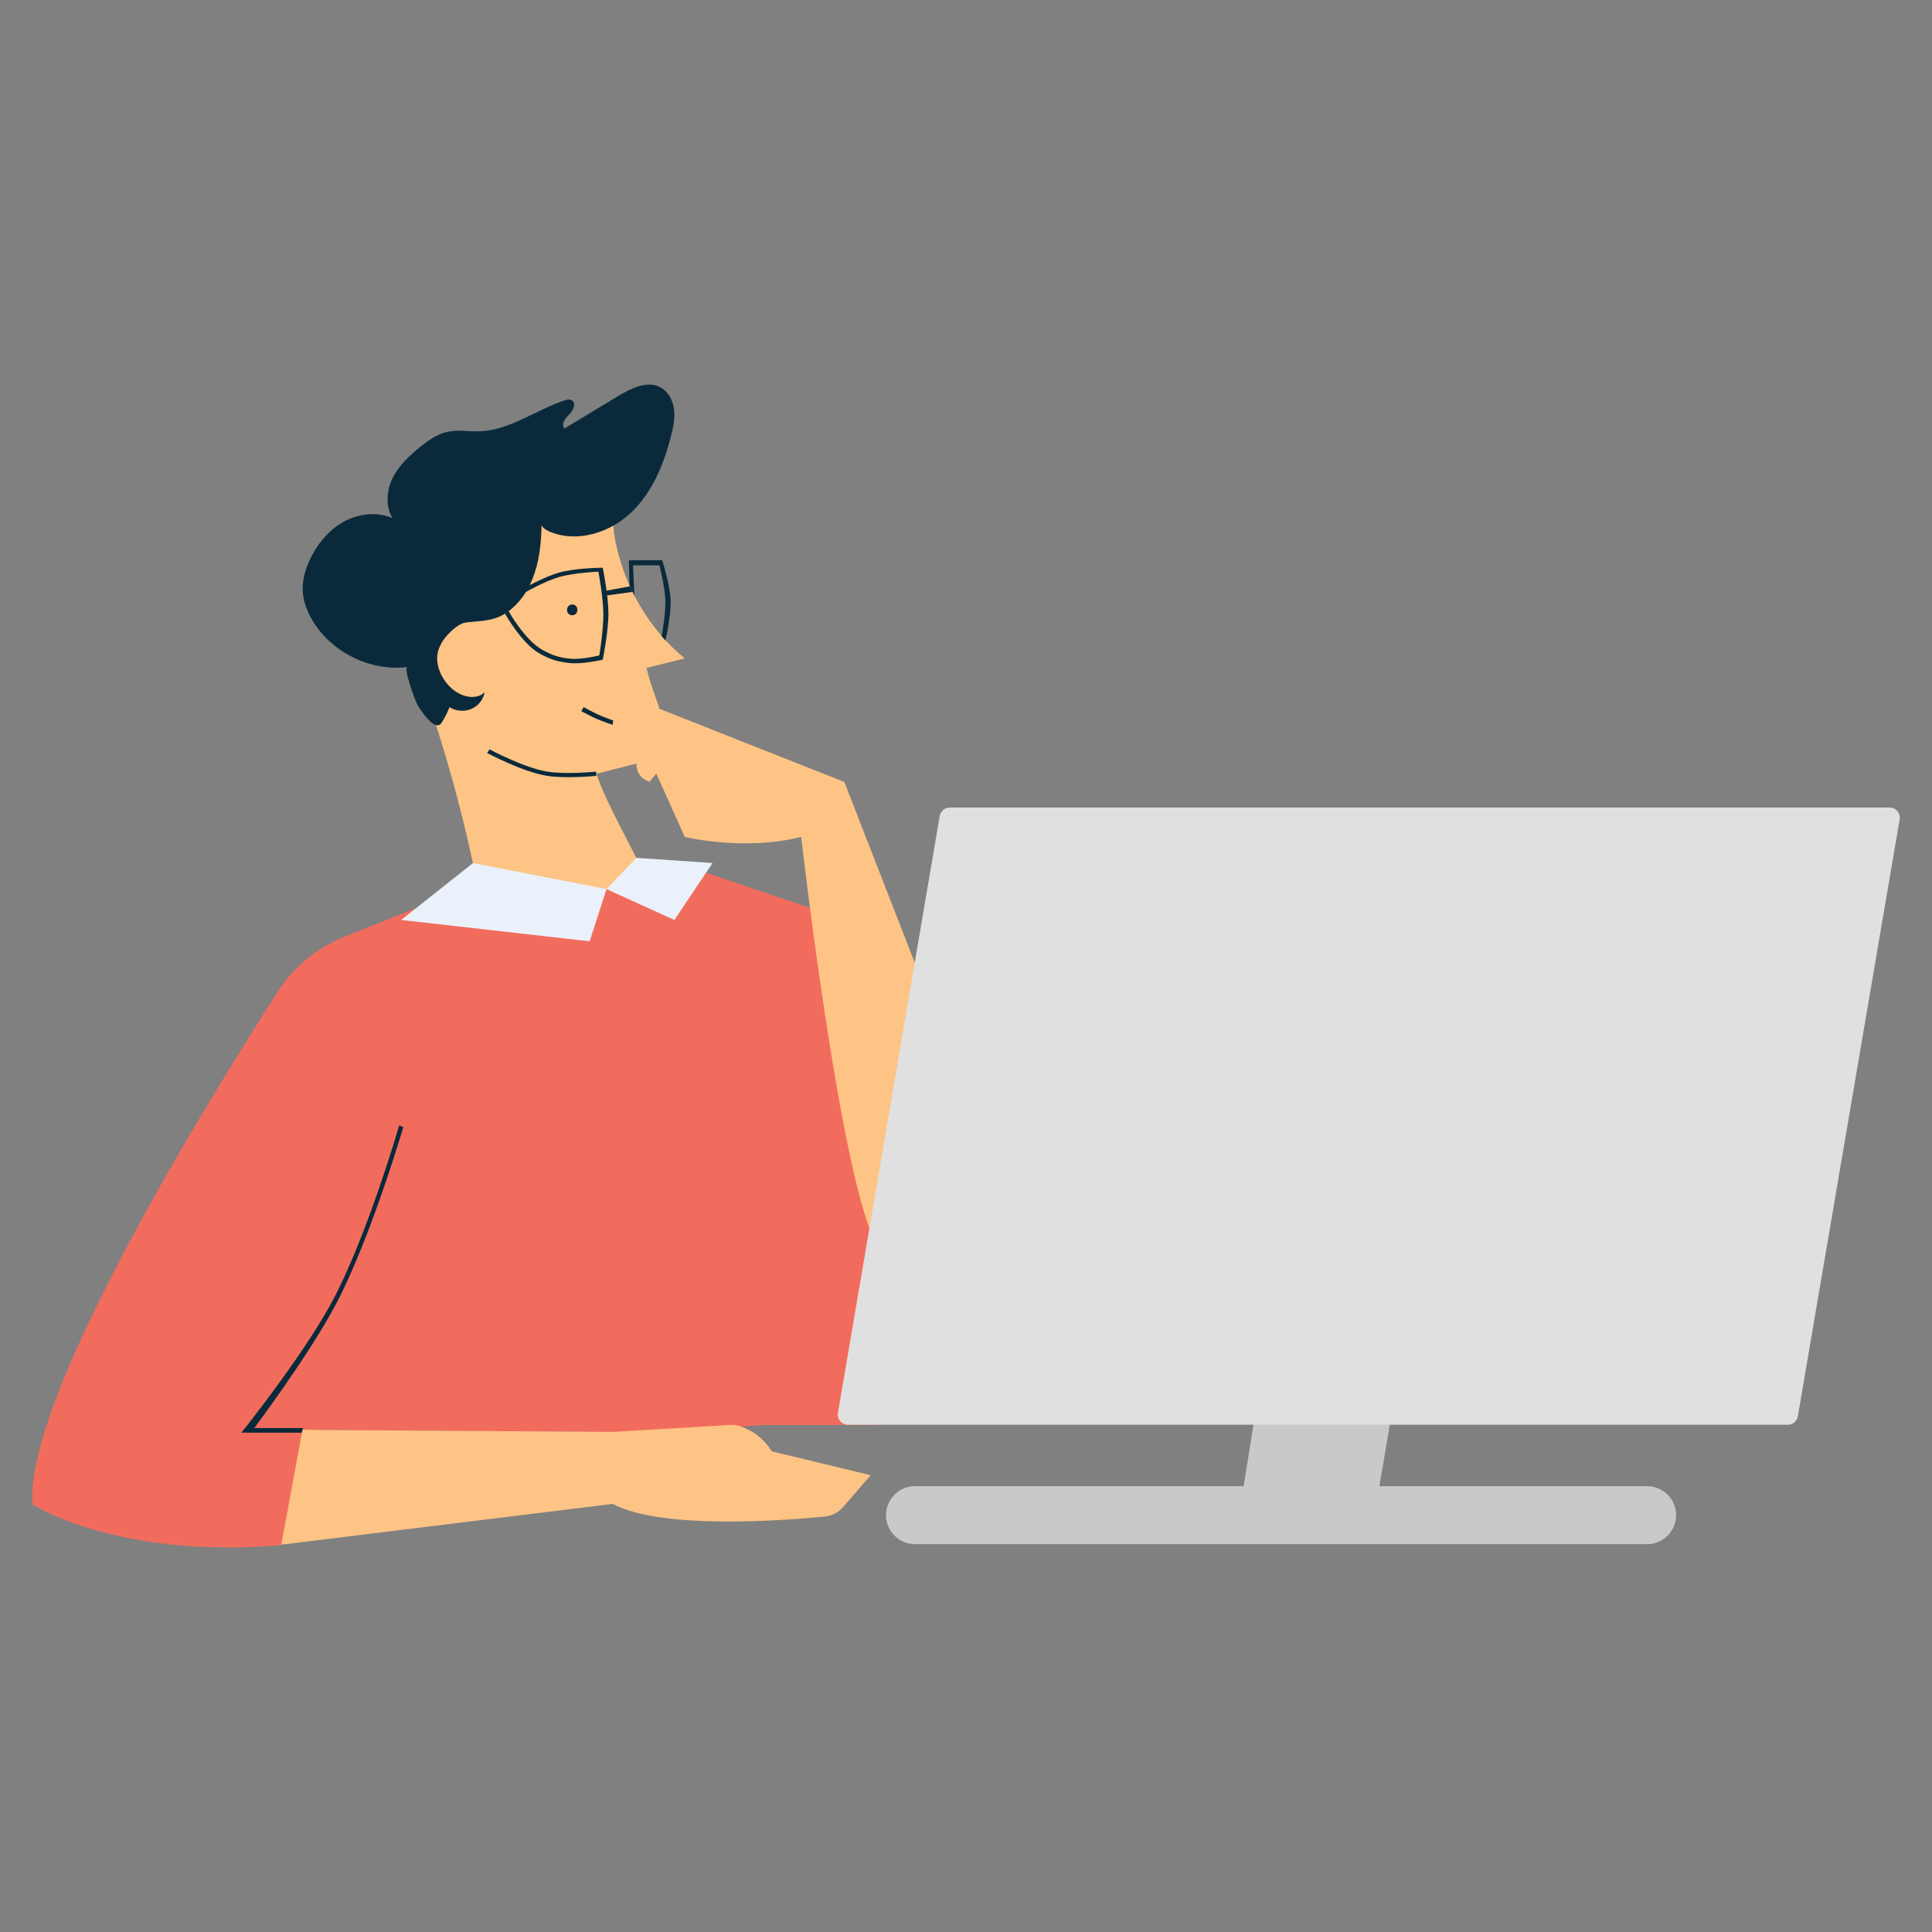<svg width="500" height="500" viewBox="0 0 150 150" fill="none" xmlns="http://www.w3.org/2000/svg" style=""><rect x="0" y="0" width="150" height="150" fill="#808080" stroke="none"/><style>
     .working11-blob1 {animation:working11-blob1 4.5s infinite ease-out; opacity: 0;}
     .working11-blob2 {animation:working11-blob2 4.5s 1s infinite ease-out; opacity: 0;}
     .working11-blob3 {animation:working11-blob3 4.5s 2s infinite ease-out; opacity: 0;}
     .working11-blob4 {animation:working11-blob4 4.5s 3s infinite ease-out; opacity: 0;}
     .working11-blob5 {animation:working11-blob5 4.5s 4s infinite ease-out; opacity: 0;}
     .working11-blob6 {animation:working11-blob6 4.5s 5s infinite ease-out; opacity: 0;}
     .working11-blob7 {animation:working11-blob7 4.5s 6s infinite ease-out; opacity: 0;}
     .working11-blob8 {animation:working11-blob8 4.5s 7s infinite ease-out; opacity: 0;}
     .working11-blob9 {animation:working11-blob2 4.5s 1s infinite ease-out; opacity: 0;}
     .working11-blob10 {animation:working11-blob3 4.5s 3s infinite ease-out; opacity: 0;}
     .working11-blob11 {animation:working11-blob4 4.5s 5s infinite ease-out; opacity: 0;}
     .working11-blob12 {animation:working11-blob5 4.5s 7s infinite ease-out; opacity: 0;}

     @keyframes working11-blob1 {
         0%{transform: translate3d(0, 0, 0); opacity: 0;}
         20%{opacity: 1;}
         60% {opacity: 0;}
         100%{transform: translate3d(40px, -60px, 0); opacity: 0;}
     }
     @keyframes working11-blob2 {
         0%{transform: translate3d(0, 0, 0); opacity: 0;}
         20%{opacity: 1;}
         60% {opacity: 0;}
         100%{transform: translate3d(30px, -60px, 0); opacity: 0;}
     }
     @keyframes working11-blob3 {
         0%{transform: translate3d(0, 0, 0); opacity: 0;}
         20%{opacity: 1;}
         60% {opacity: 0;}
         100%{transform: translate3d(20px, -60px, 0); opacity: 0;}
     }
     @keyframes working11-blob4 {
         0%{transform: translate3d(0, 0, 0); opacity: 0;}
         20%{opacity: 1;}
         60% {opacity: 0;}
         100%{transform: translate3d(10px, -60px, 0); opacity: 0;}
     }
     @keyframes working11-blob5 {
         0%{transform: translate3d(0, 0, 0); opacity: 0;}
         20%{opacity: 1;}
         60% {opacity: 0;}
         100%{transform: translate3d(0px, -60px, 0); opacity: 0;}
     }
     @keyframes working11-blob6 {
         0%{transform: translate3d(0, 0, 0); opacity: 0;}
         20%{opacity: 1;}
         60% {opacity: 0;}
         100%{transform: translate3d(-10px, -60px, 0); opacity: 0;}
     }
     @keyframes working11-blob7 {
         0%{transform: translate3d(0, 0, 0); opacity: 0;}
         20%{opacity: 1;}
         60% {opacity: 0;}
         100%{transform: translate3d(-20px, -60px, 0); opacity: 0;}
     }
     @keyframes working11-blob8 {
         0%{transform: translate3d(0, 0, 0); opacity: 0;}
         20%{opacity: 1;}
         60% {opacity: 0;}
         100%{transform: translate3d(-30px, -60px, 0); opacity: 0;}
     }
     
     @media (prefers-reduced-motion: reduce) {
         .working11-blob1, .working11-blob2, .working11-blob3, .working11-blob4, .working11-blob5, .working11-blob6, .working11-blob7, .working11-blob8, .working11-blob9, .working11-blob10, .working11-blob11, .working11-blob12 {
             animation: none;
         }
     }

    </style><circle class="fillCls8 working11-blob12" cx="105.292" cy="88.031" r="1.034" fill="#7885CC" stroke-width="2px" style="animation-duration: 4.5s;"></circle><circle class="fillCls8 working11-blob11" cx="106.916" cy="83.689" r="0.694" fill="#7885CC" stroke-width="2px" style="animation-duration: 4.5s;"></circle><circle class="fillCls8 working11-blob10" cx="106.339" cy="86.897" r="2.218" fill="#7885CC" stroke-width="2px" style="animation-duration: 4.5s;"></circle><circle class="fillCls8 working11-blob9" cx="106.948" cy="86.721" r="1.726" fill="#7885CC" stroke-width="2px" style="animation-duration: 4.5s;"></circle><circle class="fillCls8 working11-blob8" cx="106.527" cy="88.351" r="2.269" fill="#7885CC" stroke-width="2px" style="animation-duration: 4.5s;"></circle><circle class="fillCls7 working11-blob7" cx="106.119" cy="85.947" r="2.267" fill="#CC7E78" stroke-width="2px" style="animation-duration: 4.5s;"></circle><circle class="fillCls7 working11-blob6" cx="107.386" cy="87.802" r="2.238" fill="#CC7E78" stroke-width="2px" style="animation-duration: 4.5s;"></circle><circle class="fillCls7 working11-blob5" cx="105.436" cy="86.317" r="1.987" fill="#CC7E78" stroke-width="2px" style="animation-duration: 4.5s;"></circle><circle class="fillCls7 working11-blob4" cx="105.697" cy="84.61" r="1.915" fill="#CC7E78" stroke-width="2px" style="animation-duration: 4.5s;"></circle><circle class="fillCls7 working11-blob3" cx="105.595" cy="87.171" r="2.675" fill="#CC7E78" stroke-width="2px" style="animation-duration: 4.5s;"></circle><circle class="fillCls7 working11-blob2" cx="106.415" cy="86.404" r="2.462" fill="#CC7E78" stroke-width="2px" style="animation-duration: 4.5s;"></circle><circle class="fillCls7 working11-blob1" cx="106.173" cy="87.343" r="2.45" fill="#CC7E78" stroke-width="2px" style="animation-duration: 4.5s;"></circle><path class="fillCls3" d="M53.164 51.117L50.201 51.853C50.469 53.209 51.356 55.151 51.624 56.508C51.724 57.01 51.808 57.546 51.607 58.014C51.44 58.4 51.122 58.667 50.803 58.935L46.3 60.074C47.204 62.702 49.196 65.933 50.285 68.495C45.982 69.165 41.729 70.152 37.577 71.442C36.355 64.376 34.447 57.445 31.919 50.748C31.567 49.828 31.215 48.89 31.148 47.919C31.098 47.015 31.299 46.111 31.584 45.257C32.789 41.574 35.334 38.326 38.649 36.317C40.139 35.413 41.83 34.743 43.554 34.793C48.46 34.961 47.137 38.61 47.773 41.975C48.46 45.491 50.352 48.823 53.164 51.117Z" fill="#FDC485" stroke-width="2px" style="animation-duration: 4.5s;"></path><path class="fillCls2" d="M44.425 47.768C44.961 47.768 44.961 46.931 44.425 46.931C43.889 46.948 43.889 47.768 44.425 47.768Z" fill="#0A2A3C" stroke-width="2px" style="animation-duration: 4.5s;"></path><path class="fillCls2" d="M45.131 55.212L45.316 54.899C45.316 54.899 45.999 55.28 46.455 55.487C46.895 55.686 47.607 55.941 47.607 55.941L47.569 56.278C47.569 56.278 46.736 55.999 46.224 55.769C45.786 55.574 45.131 55.212 45.131 55.212Z" fill="#0A2A3C" stroke-width="2px" style="animation-duration: 4.5s;"></path><path class="fillCls2" d="M52.327 31.763C52.243 31.077 51.875 30.39 51.272 30.072C50.251 29.52 49.012 30.139 48.008 30.742C46.618 31.579 45.212 32.433 43.822 33.27C43.538 32.935 43.889 32.466 44.207 32.165C44.508 31.863 44.76 31.294 44.391 31.077C44.224 30.976 44.006 31.026 43.822 31.093C41.595 31.83 39.586 33.404 37.242 33.487C36.389 33.521 35.535 33.337 34.698 33.538C33.944 33.705 33.291 34.174 32.672 34.659C31.818 35.346 30.981 36.116 30.495 37.087C30.01 38.075 29.909 39.297 30.479 40.234C29.307 39.715 27.917 39.866 26.779 40.452C25.64 41.055 24.77 42.059 24.184 43.198C23.732 44.068 23.43 45.039 23.514 46.027C23.581 46.831 23.899 47.584 24.318 48.271C25.824 50.698 28.805 52.138 31.634 51.786C31.282 51.837 32.253 54.432 32.37 54.649C32.638 55.118 33.777 56.893 34.279 56.123C34.53 55.738 34.731 55.336 34.899 54.901C35.384 55.219 36.037 55.269 36.573 55.051C37.108 54.834 37.527 54.331 37.627 53.745C37.326 54.063 36.857 54.147 36.422 54.097C35.116 53.929 34.028 52.557 33.944 51.251C33.877 50.28 34.53 49.392 35.3 48.773C35.484 48.622 35.685 48.488 35.903 48.405C36.121 48.321 36.355 48.304 36.573 48.287C37.661 48.187 38.548 48.154 39.469 47.467C40.289 46.864 40.909 45.994 41.294 45.056C41.863 43.717 42.014 42.26 42.047 40.804C42.215 41.055 42.499 41.206 42.784 41.323C44.894 42.143 47.405 41.34 49.029 39.766C50.67 38.192 51.557 35.999 52.109 33.806C52.277 33.136 52.428 32.449 52.327 31.763Z" fill="#0A2A3C" stroke-width="2px" style="animation-duration: 4.5s;"></path><path class="fillCls1" d="M32.32 70.504L26.779 72.714C24.619 73.568 22.794 75.075 21.538 77.034C16.215 85.338 1.9 108.458 2.519 116.796C2.519 116.796 9.032 121.065 21.857 119.96L23.497 111.037H26.31L52.361 111.221L59.108 110.635H67.964L70.392 82.374L62.891 70.487L54.219 67.558L43.002 69.918L32.32 70.504Z" fill="#F26C5D" stroke-width="2px" style="animation-duration: 4.5s;"></path><path class="fillCls3" d="M24.334 111.02L47.572 111.171L57.015 110.618C58.22 110.869 59.275 111.623 59.911 112.677L67.596 114.536L65.47 116.997C65.101 117.432 64.566 117.7 63.996 117.75C61.016 118.035 51.39 118.805 47.572 116.762L21.84 119.927L23.481 111.003H24.334V111.02Z" fill="#FDC485" stroke-width="2px" style="animation-duration: 4.5s;"></path><path class="fillCls2" d="M46.289 60.238V59.907C46.289 59.907 43.953 60.147 42.488 59.907C40.639 59.604 38.011 58.18 38.011 58.18L37.82 58.46C37.82 58.46 40.561 59.933 42.488 60.238C43.954 60.47 46.289 60.238 46.289 60.238Z" fill="#0A2A3C" stroke-width="2px" style="animation-duration: 4.5s;"></path><path class="fillCls3" d="M65.553 60.71L51.205 55.034L49.531 58.818C49.229 59.504 49.531 60.308 50.217 60.609L50.418 60.71L50.954 60.057L53.164 64.979C53.164 64.979 57.751 66.101 62.204 64.979C62.204 64.979 65.184 91.147 68.014 96.571H70.659L72.618 78.841L65.553 60.71Z" fill="#FDC485" stroke-width="2px" style="animation-duration: 4.5s;"></path><path class="fillCls4" d="M36.724 67.005L47.087 69.031L45.781 73.082L31.148 71.425L36.724 67.005Z" fill="#EAF1FA" stroke-width="2px" style="animation-duration: 4.5s;"></path><path class="fillCls4" d="M47.086 69.031L49.413 66.603L55.323 67.005L52.36 71.425L47.086 69.031Z" fill="#EAF1FA" stroke-width="2px" style="animation-duration: 4.5s;"></path><path class="fillCls2" d="M23.427 111.233L23.527 110.872H19.743C19.743 110.872 23.984 105.224 26.089 101.243C28.771 96.17 31.314 87.51 31.314 87.51L30.994 87.37C30.994 87.37 28.485 96.067 25.749 101.123C23.462 105.347 18.742 111.233 18.742 111.233H23.427Z" fill="#0A2A3C" stroke-width="2px" style="animation-duration: 4.5s;"></path><path class="fillCls6" d="M96.557 115.387L98.091 105.771H108.73L107.094 115.387H127.883C129.267 115.387 130.323 116.624 130.105 117.991C129.932 119.084 128.989 119.888 127.883 119.888H71.04C69.596 119.888 68.525 118.547 68.846 117.139C69.079 116.114 69.989 115.387 71.04 115.387H96.557Z" fill="rgba(201,201,201,1)" stroke-width="2px" style="animation-duration: 4.5s;"></path><path class="fillCls5" d="M65.829 110.618C65.603 110.618 65.376 110.511 65.23 110.338C65.083 110.165 65.016 109.925 65.056 109.698L72.961 63.35C73.028 62.977 73.348 62.697 73.734 62.697H146.716C146.942 62.697 147.169 62.803 147.316 62.977C147.462 63.15 147.529 63.39 147.489 63.617L139.584 109.965C139.518 110.338 139.198 110.618 138.811 110.618H65.829Z" fill="rgba(224,224,224,1)" stroke-width="2px" style="animation-duration: 4.5s;"></path><path class="fillCls2" d="M52.067 46.62C52.112 47.842 51.658 49.725 51.658 49.725L51.369 49.388C51.369 49.388 51.693 47.706 51.658 46.62C51.624 45.54 51.201 43.892 51.201 43.892H49.147L49.259 46.251L48.874 45.449L48.826 43.499H51.41C51.41 43.499 52.022 45.375 52.067 46.62Z" fill="#0A2A3C" stroke-width="2px" style="animation-duration: 4.5s;"></path><path class="fillCls2" d="M48.912 45.523L47.068 45.859L47.124 46.228L49.122 45.952L48.912 45.523Z" fill="#0A2A3C" stroke-width="2px" style="animation-duration: 4.5s;"></path><path class="fillCls2" d="M41.887 50.736C40.486 49.95 39.199 47.623 39.199 47.623L39.48 47.438C39.48 47.438 40.742 49.701 42.111 50.455C42.903 50.89 43.419 51.064 44.318 51.145C45.185 51.223 46.532 50.888 46.532 50.888C46.532 50.888 46.86 48.904 46.845 47.623C46.83 46.348 46.46 44.382 46.46 44.382C46.46 44.382 44.528 44.465 43.355 44.815C42.296 45.131 40.78 45.986 40.78 45.986L41.069 45.457C41.069 45.457 42.422 44.743 43.355 44.47C44.653 44.09 46.797 44.077 46.797 44.077C46.797 44.077 47.236 46.227 47.238 47.623C47.24 49.037 46.797 51.217 46.797 51.217C46.797 51.217 45.262 51.58 44.278 51.482C43.304 51.384 42.74 51.214 41.887 50.736Z" fill="#0A2A3C" stroke-width="2px" style="animation-duration: 4.5s;"></path></svg>